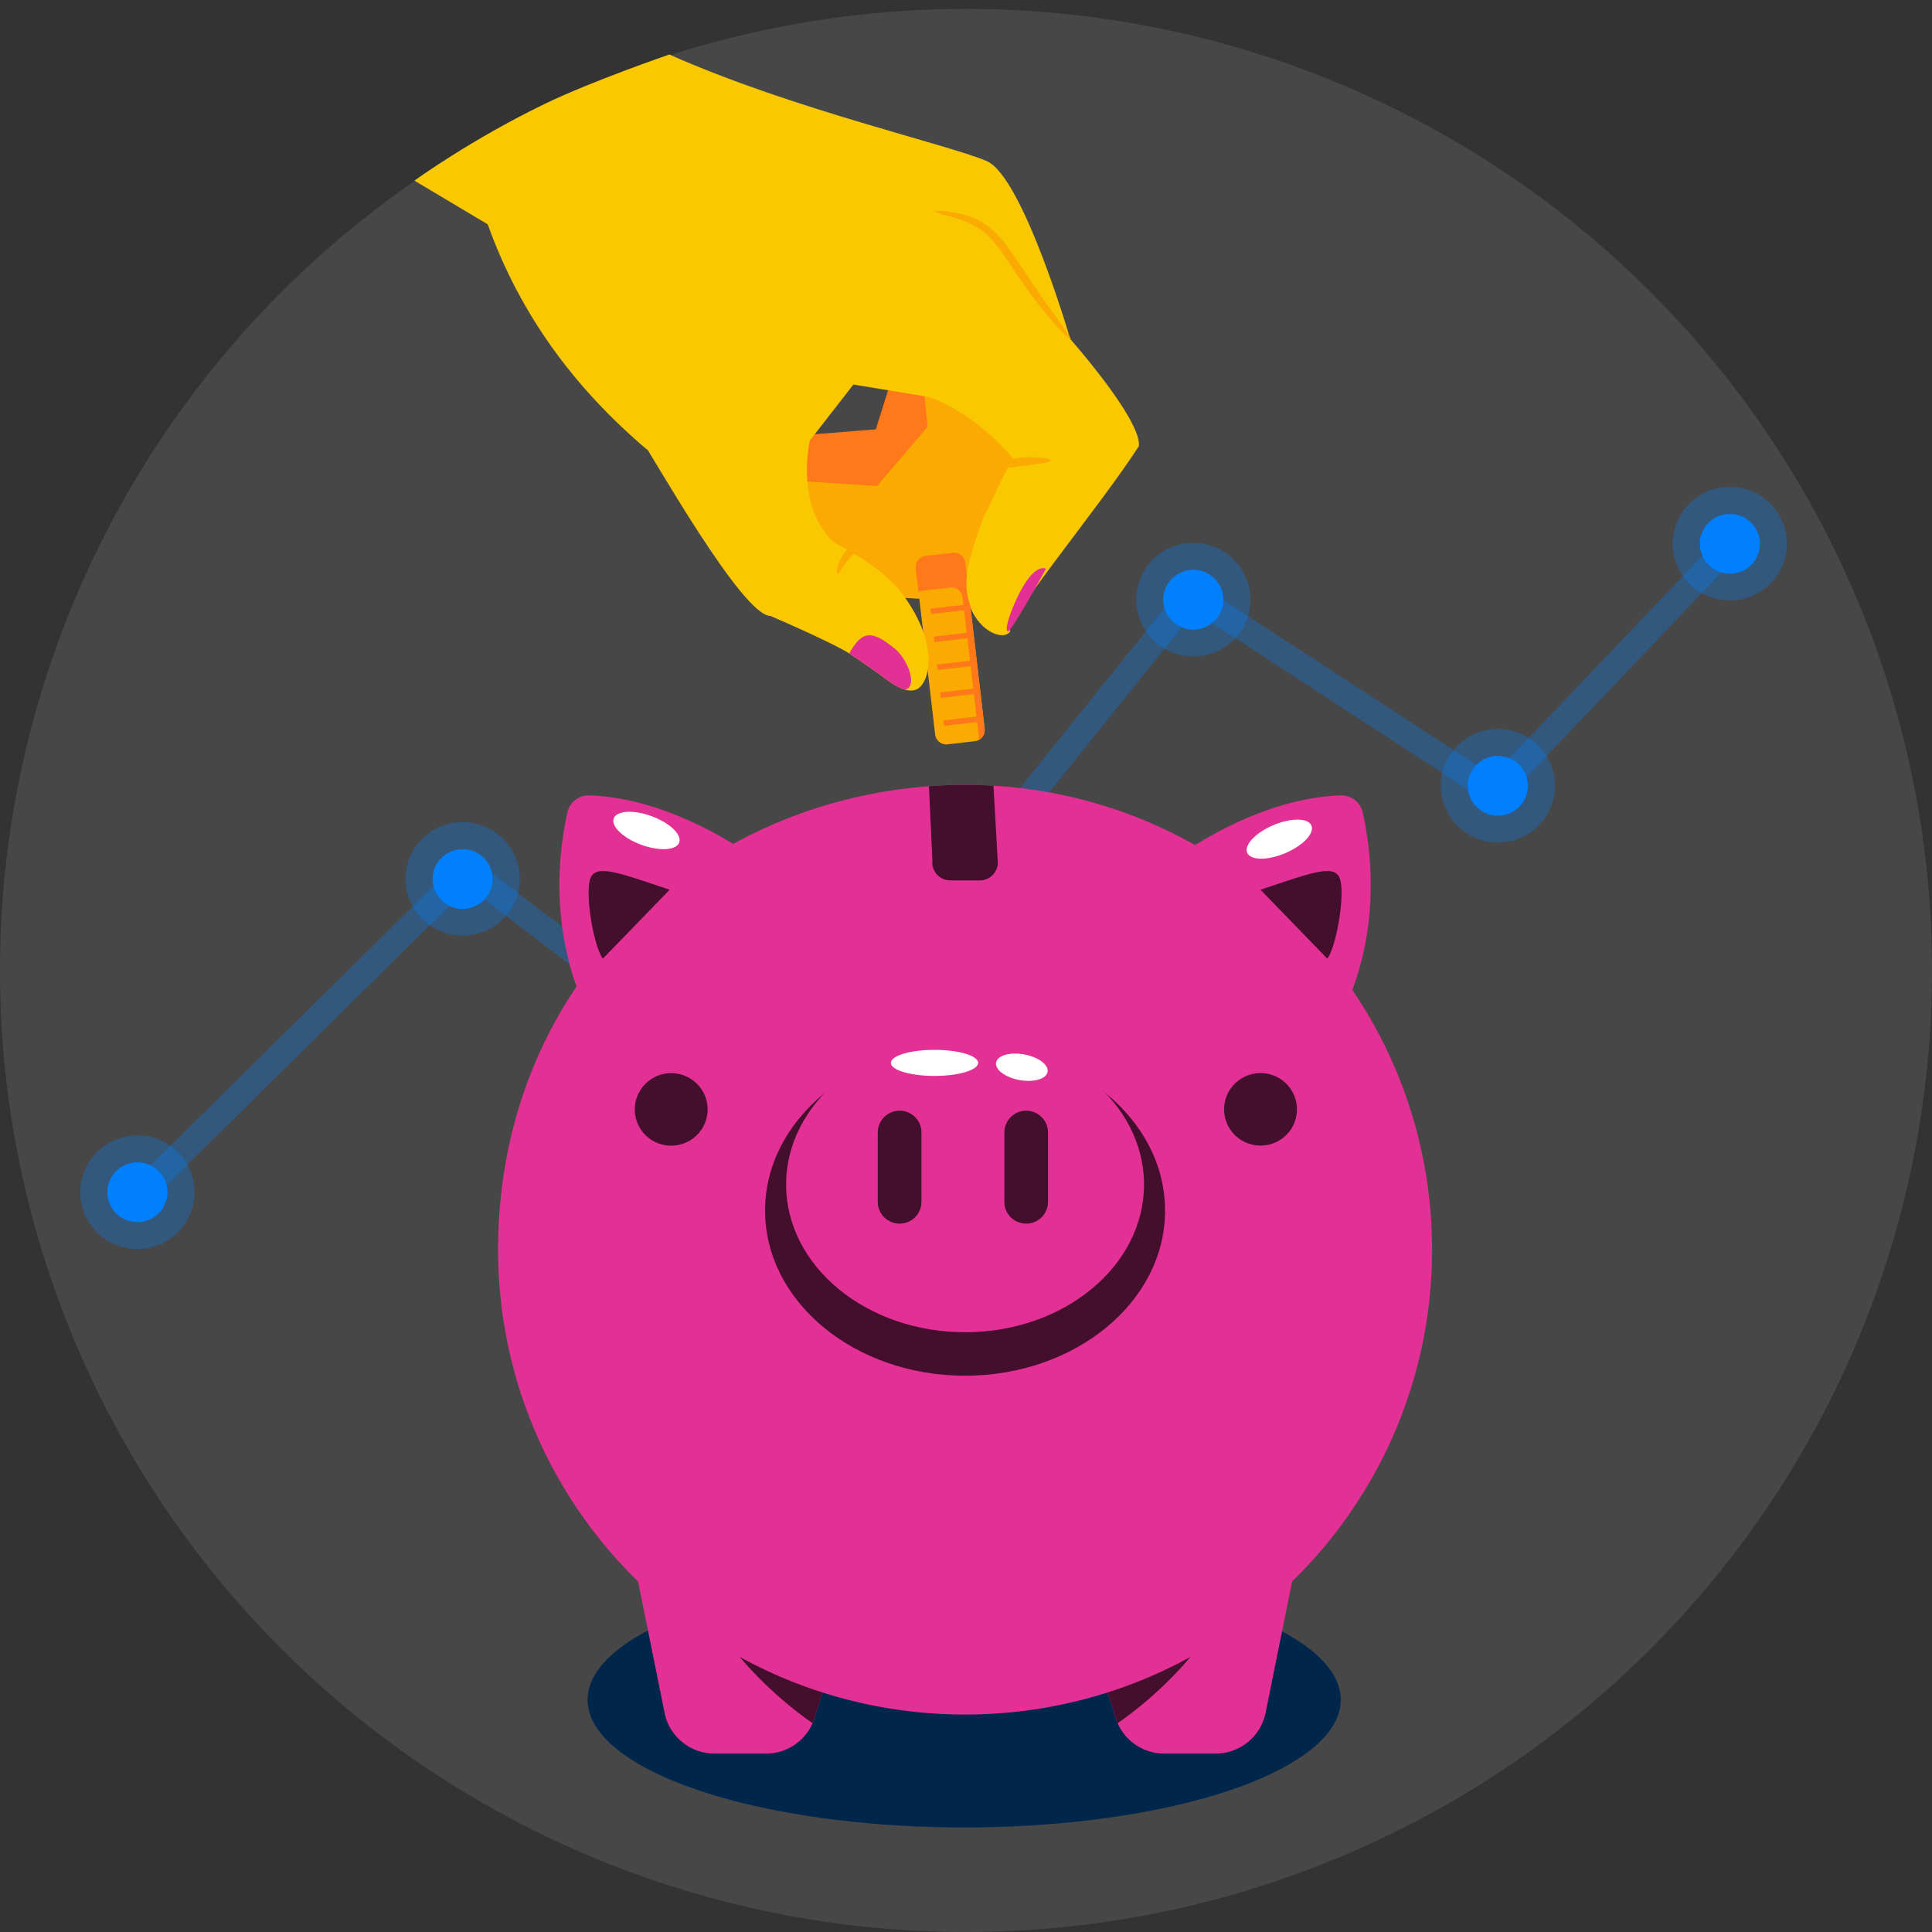 <svg xmlns="http://www.w3.org/2000/svg" width="512" height="512" fill="none"><rect width="100%" height="100%" fill="#333333" stroke="none"/><ellipse cx="256" cy="257.18" fill="#fff" fill-opacity=".1" rx="256" ry="254.82"/><path fill="#0080FF" fill-opacity=".3" d="m37.18 320.975-4.766-4.769 91.133-89.993 82.37 62.759L315.103 153.08l80.491 52.455 62.341-65.425 4.927 4.604-66.225 69.537-80.093-52.19-109.483 136.253-82.94-63.195-86.94 85.856z"/><path fill="#0080FF" fill-opacity=".3" d="M42.697 329.635c7.604-3.451 10.954-12.378 7.482-19.937-3.472-7.56-12.45-10.89-20.055-7.439-7.604 3.452-10.954 12.378-7.482 19.938 3.472 7.56 12.45 10.89 20.055 7.438z"/><path fill="#0080FF" d="M44.294 317.063c-.62 4.328-4.645 7.339-8.999 6.723-4.353-.617-7.381-4.619-6.761-8.947.62-4.328 4.645-7.338 8.998-6.722 4.354.616 7.382 4.618 6.762 8.946z"/><path fill="#0080FF" fill-opacity=".3" d="M131.697 244.946c6.683-4.992 8.03-14.425 3.009-21.069-5.022-6.644-14.51-7.983-21.193-2.991-6.683 4.992-8.03 14.425-3.009 21.069 5.022 6.644 14.51 7.983 21.193 2.991z"/><path fill="#0080FF" d="M125.734 240.22c4.04-1.726 5.907-6.38 4.17-10.396-1.736-4.016-6.418-5.872-10.457-4.146-4.04 1.726-5.907 6.381-4.17 10.397 1.736 4.016 6.418 5.872 10.457 4.145z"/><path fill="#0080FF" fill-opacity=".3" d="M220.32 292.239c2.911-7.79-1.082-16.451-8.918-19.345-7.836-2.894-16.548 1.075-19.459 8.865-2.911 7.79 1.081 16.451 8.917 19.345 7.836 2.894 16.549-1.075 19.46-8.865z"/><path fill="#2850AF" fill-opacity=".3" d="M214.003 288.081c-.62 4.328-4.645 7.338-8.999 6.722-4.353-.616-7.381-4.618-6.761-8.946.619-4.328 4.645-7.338 8.998-6.722 4.354.616 7.382 4.618 6.762 8.946z"/><path fill="#0080FF" fill-opacity=".3" d="M330.598 163.667c2.643-7.884-1.644-16.405-9.574-19.032-7.931-2.628-16.502 1.634-19.145 9.518-2.643 7.884 1.644 16.406 9.574 19.033 7.931 2.627 16.502-1.634 19.145-9.519z"/><path fill="#0080FF" d="M322.521 163.786a7.883 7.883 0 0 0-1.386-11.107c-3.468-2.687-8.47-2.07-11.173 1.377a7.884 7.884 0 0 0 1.386 11.108c3.468 2.687 8.47 2.07 11.173-1.378z"/><path fill="#0080FF" fill-opacity=".3" d="M400.534 222.853c8.123-1.961 13.109-10.098 11.136-18.174-1.972-8.075-10.157-13.032-18.28-11.071-8.123 1.961-13.109 10.098-11.136 18.173 1.972 8.076 10.157 13.033 18.28 11.072z"/><path fill="#0080FF" d="M404.699 210.027c.989-4.259-1.682-8.509-5.966-9.492-4.284-.983-8.559 1.672-9.548 5.931-.989 4.259 1.682 8.509 5.966 9.492 4.284.983 8.559-1.672 9.548-5.931z"/><path fill="#0080FF" fill-opacity=".3" d="M467.512 156.105c6.683-4.992 8.03-14.425 3.008-21.069-5.021-6.644-14.51-7.983-21.193-2.991-6.683 4.992-8.03 14.425-3.008 21.069 5.021 6.644 14.509 7.983 21.193 2.991z"/><path fill="#0080FF" d="M461.182 151.549c4.129-1.503 6.25-6.049 4.739-10.153-1.512-4.105-6.084-6.214-10.213-4.711-4.129 1.503-6.25 6.049-4.738 10.153 1.511 4.105 6.084 6.214 10.212 4.711z"/><ellipse cx="255.516" cy="450.474" fill="#00264C" rx="99.803" ry="33.827"/><path fill="#E33095" d="m223.371 430.964-7.484 24.266a11.2 11.2 0 0 1-.551 1.436c-2.105 4.848-6.941 8.058-12.355 8.058H189.37c-6.432 0-11.973-4.51-13.245-10.786l-7.459-36.969 29.241 7.475 25.464 6.512v.008z"/><path fill="#440E2D" d="m223.372 430.964-7.484 24.266c-.153.498-.34.98-.552 1.436-11.82-8.193-19.313-17.594-19.313-17.594l1.884-14.629 25.465 6.512v.009z"/><path fill="#E33095" d="m288.148 430.964 7.485 24.266c.152.499.339.98.551 1.436 2.104 4.848 6.941 8.058 12.355 8.058h13.61c6.432 0 11.973-4.51 13.246-10.786l7.459-36.969-29.241 7.475-25.465 6.512v.008z"/><path fill="#440E2D" d="m288.148 430.964 7.485 24.266c.152.498.339.98.551 1.436 11.82-8.193 19.313-17.594 19.313-17.594l-1.884-14.629-25.465 6.512v.009z"/><path fill="#E33095" d="M379.51 331.189c0 68.026-55.41 123.18-123.751 123.18-68.341 0-123.759-55.154-123.759-123.18 0-68.027 50.318-117.961 114.188-122.835a98.718 98.718 0 0 1 3.19-.202c2.113-.11 4.243-.161 6.381-.161s4.26.051 6.381.161c.382.025.772.042 1.146.076 64.828 3.86 116.224 57.443 116.224 122.961z"/><path fill="#440E2D" d="M255.75 364.577c29.271 0 52.999-19.589 52.999-43.752 0-24.163-23.728-43.752-52.999-43.752s-53 19.589-53 43.752c0 24.163 23.729 43.752 53 43.752z"/><path fill="#E33095" d="M255.751 353.055c26.192 0 47.425-17.523 47.425-39.14 0-21.616-21.233-39.14-47.425-39.14-26.192 0-47.425 17.524-47.425 39.14 0 21.617 21.233 39.14 47.425 39.14z"/><path fill="#440E2D" d="M238.406 324.28c-3.19 0-5.787-2.576-5.787-5.76v-18.422c0-3.176 2.588-5.76 5.787-5.76 3.191 0 5.787 2.576 5.787 5.76v18.422c0 3.175-2.588 5.76-5.787 5.76zm39.322-24.174c0-3.181-2.589-5.76-5.783-5.76-3.194 0-5.783 2.579-5.783 5.76v18.413c0 3.181 2.589 5.76 5.783 5.76 3.194 0 5.783-2.579 5.783-5.76v-18.413z"/><path fill="#fff" d="M259.221 281.676c0 1.909-5.176 3.455-11.566 3.455-6.389 0-11.565-1.546-11.565-3.455s5.176-3.454 11.565-3.454c6.39 0 11.566 1.545 11.566 3.454zm18.396 2.399c-.348 1.875-3.682 2.838-7.45 2.146-3.767-.693-6.542-2.771-6.194-4.646.348-1.875 3.682-2.838 7.45-2.145 3.767.692 6.542 2.77 6.194 4.645z"/><path fill="#440E2D" d="M180.09 303.354c5.186-1.218 8.398-6.39 7.174-11.552-1.224-5.162-6.421-8.359-11.607-7.141-5.185 1.219-8.397 6.391-7.173 11.553 1.224 5.162 6.42 8.359 11.606 7.14zm160.786-2.576a9.571 9.571 0 0 0 0-13.581c-3.767-3.751-9.876-3.751-13.644 0a9.571 9.571 0 0 0 0 13.581c3.768 3.75 9.877 3.75 13.644 0z"/><path fill="#E33095" d="M208.335 233.592s-25.04-21.935-52.151-22.805c-2.749-.085-5.185 1.782-5.796 4.451-2.172 9.485-5.541 32.881 6.61 55.686 6.084 11.428 51.345-37.332 51.345-37.332h-.008zm94.841 0s25.041-21.935 52.152-22.805c2.749-.085 5.184 1.782 5.795 4.451 2.172 9.485 5.541 32.881-6.61 55.686-6.084 11.428-51.345-37.332-51.345-37.332h.008z"/><path fill="#440E2D" d="M259.663 233.322h-7.824c-2.842 0-5.057-2.475-4.743-5.279l-.916-19.68c1.06-.084 2.121-.152 3.19-.203 2.113-.109 4.243-.16 6.381-.16s4.26.051 6.381.16c.382.026.772.043 1.146.077l1.12 19.806c.322 2.804-1.901 5.279-4.744 5.279h.009z"/><path fill="#fff" d="M347.544 218.777c.874 2.044-2.223 5.321-6.924 7.315-4.701 1.993-9.223 1.951-10.097-.102-.874-2.044 2.223-5.321 6.924-7.314 4.701-1.993 9.223-1.951 10.097.101zm-167.551 4.519c-.781 2.086-5.295 2.339-10.081.566-4.794-1.774-8.044-4.899-7.263-6.985.781-2.087 5.295-2.34 10.081-.566 4.794 1.773 8.044 4.898 7.263 6.985z"/><path fill="#440E2D" d="M334.055 235.787c14.23-4.763 20.017-7.069 21.171-2.457 1.154 4.603-1.154 17.652-3.471 20.727l-17.7-18.261v-.009zm-156.599 0c-14.23-4.763-20.017-7.069-21.171-2.457-1.154 4.603 1.154 17.652 3.471 20.727l17.7-18.261v-.009z"/><path fill="#FF7819" d="m236.447 99.926-4.348 13.853-19.258 1.532-1.759 19.094 28.572-.863 15.516-20.159.811-11.283-19.534-2.174z"/><path fill="#FAAA00" d="m257.736 103.487-12.939-.766 1.024 10.378-13.401 15.696-20.495-1.303 2.249 16.251 20.016 7.851 32.903-32.625-9.357-15.482z"/><path fill="#FAAA00" d="m229.698 143.274 21.451-9.28 8.245-14.279-7.933-13.851 23.639 4.709-2.719 27.694-9.048 16.995-11.258 3.951-22.377-1.376v-14.563z"/><path fill="#FAC800" d="m214.562 116.822 11.6-14.915 20.031 3.296 37.457-15.304s-12.54-42.947-22.1-47.184c-9.56-4.237-51.468-13.707-84.168-28.27 0 0-20.387 7.001-32.79 12.978-19.753 9.518-34.766 20.448-34.766 20.448l19.432 11.588c8.721 24.366 23.454 43.841 42.314 59.778l42.866-2.448.124.033z"/><path fill="#FAC800" d="M214.563 116.822c-2.128 11.993.425 21.649 7.219 27.8.633 7.104-10.219 17.924-17.497 18.583-7.277.659-31.88-43.352-35.664-48.842-6.332-9.135 30.892-15.58 30.892-15.58s17.157 6.371 15.05 18.039zm41.725-54.813c19.192 16.685 46.736 48.39 45.506 56.259-9.974 15.541-36.03 46.904-34.067 49.007-2.023 3.365-11.778-1.386-11.608-12.507.177-11.648 12.293-33.272 12.293-33.272s-12.143-15.488-28.623-17.915l16.437-41.589.062.017z"/><path fill="#FAAA00" d="M268.473 121.512a33.796 33.796 0 0 1 7.1-.243c1.819.149 2.936.443 2.916.768-.024.589-4.45 1.008-9.83 1.771-.422.087-1.091.109-1.513.196.61-1.293 1.12-2.215 1.232-2.384l.095-.108zM247.716 56.05s.695.381 1.936.708c1.24.327 3.039.801 5.223 1.575 1.083.417 2.229.851 3.325 1.47 1.159.636 2.268 1.457 3.344 2.401 2.137 1.95 4.06 4.704 5.995 7.659a201.231 201.231 0 0 0 5.707 8.243 144.73 144.73 0 0 0 5.125 6.437c3.032 3.574 5.168 5.525 5.341 5.372.252-.198-1.443-2.56-4.161-6.316a362.764 362.764 0 0 1-4.67-6.648c-1.724-2.503-3.569-5.301-5.566-8.272-1.007-1.455-2.014-2.91-3.054-4.24-1.04-1.332-2.159-2.618-3.405-3.673-1.246-1.055-2.541-1.925-3.84-2.531-1.299-.607-2.569-1.074-3.685-1.368-2.295-.605-4.222-.848-5.528-.928-1.306-.08-2.038-.074-2.087.11zm-5.03 94.567 5.134 44.031a2.985 2.985 0 0 0 3.312 2.611l7.193-.831a2.977 2.977 0 0 0 2.623-3.297l-5.133-44.03a2.983 2.983 0 0 0-3.312-2.611l-7.193.831a2.977 2.977 0 0 0-2.624 3.296z"/><path fill="#FF7819" d="m242.683 150.622.735 6.307a2.889 2.889 0 0 1 1.187-.4l7.189-.83a2.978 2.978 0 0 1 3.309 2.611l4.4 37.723a2.966 2.966 0 0 0 1.436-2.895l-5.134-44.03a2.986 2.986 0 0 0-3.31-2.611l-7.189.83a2.978 2.978 0 0 0-2.623 3.295z"/><path fill="#FF7819" d="m246.585 161.295.169 1.449 9.626-1.112-.169-1.449-9.626 1.112zm.871 7.413.169 1.449 9.626-1.112-.169-1.449-9.626 1.112zm.859 7.399.169 1.45 9.626-1.112-.169-1.45-9.626 1.112zm.86 7.399.169 1.449 9.625-1.112-.169-1.449-9.625 1.112zm.863 7.412.169 1.449 9.626-1.112-.169-1.449-9.626 1.112z"/><path fill="#FAC800" d="M239.562 157.979c9.725 13.476 6.611 23.611 3.114 24.807-3.198 1.082-7.229-2.37-9.618-4.105a306.44 306.44 0 0 0-7.976-5.489c-3.38-2.209-15.179-7.54-22.423-10.6 2.202-7.989 10.348-13.738 13.934-21.155 8.555 4.342 17.82 9.358 22.969 16.542z"/><path fill="#E33095" d="M236.94 171.753c4.026 3.222 6.281 10.772 2.743 10.959-2.437-.706-4.96-2.828-6.625-4.031a306.44 306.44 0 0 0-7.976-5.489c.221-.466.476-.985.839-1.437 3.059-4.8 5.742-4.241 11.019-.002z"/><path fill="#FAAA00" d="M222.441 148.834a13.85 13.85 0 0 1 1.959-3.074c.206-.324.555-.633.904-.942.282.631.652 1.243 1.076 1.889-1.081.982-1.877 1.992-2.515 2.875-1.105 1.496-1.65 2.589-1.935 2.56-.251-.083-.263-1.376.566-3.273l-.055-.035z"/><path fill="#FAC800" d="M270.136 140.226c3.587 1.738 7.174 3.476 10.427 5.72-7.652 10.802-13.786 19.889-12.85 20.863-2.023 3.365-11.778-1.386-11.608-12.507.065-4.74 2.437-11.911 5.178-18.722 2.92 1.497 5.854 3.195 8.808 4.568l.045.078z"/><path fill="#E33095" d="M267.696 166.87c-1.204 1.533-1.716-.782 1.845-8.433 4.57-9.698 7.624-7.704 7.624-7.704s-6.949 12.903-9.531 16.121l.062.016z"/></svg>